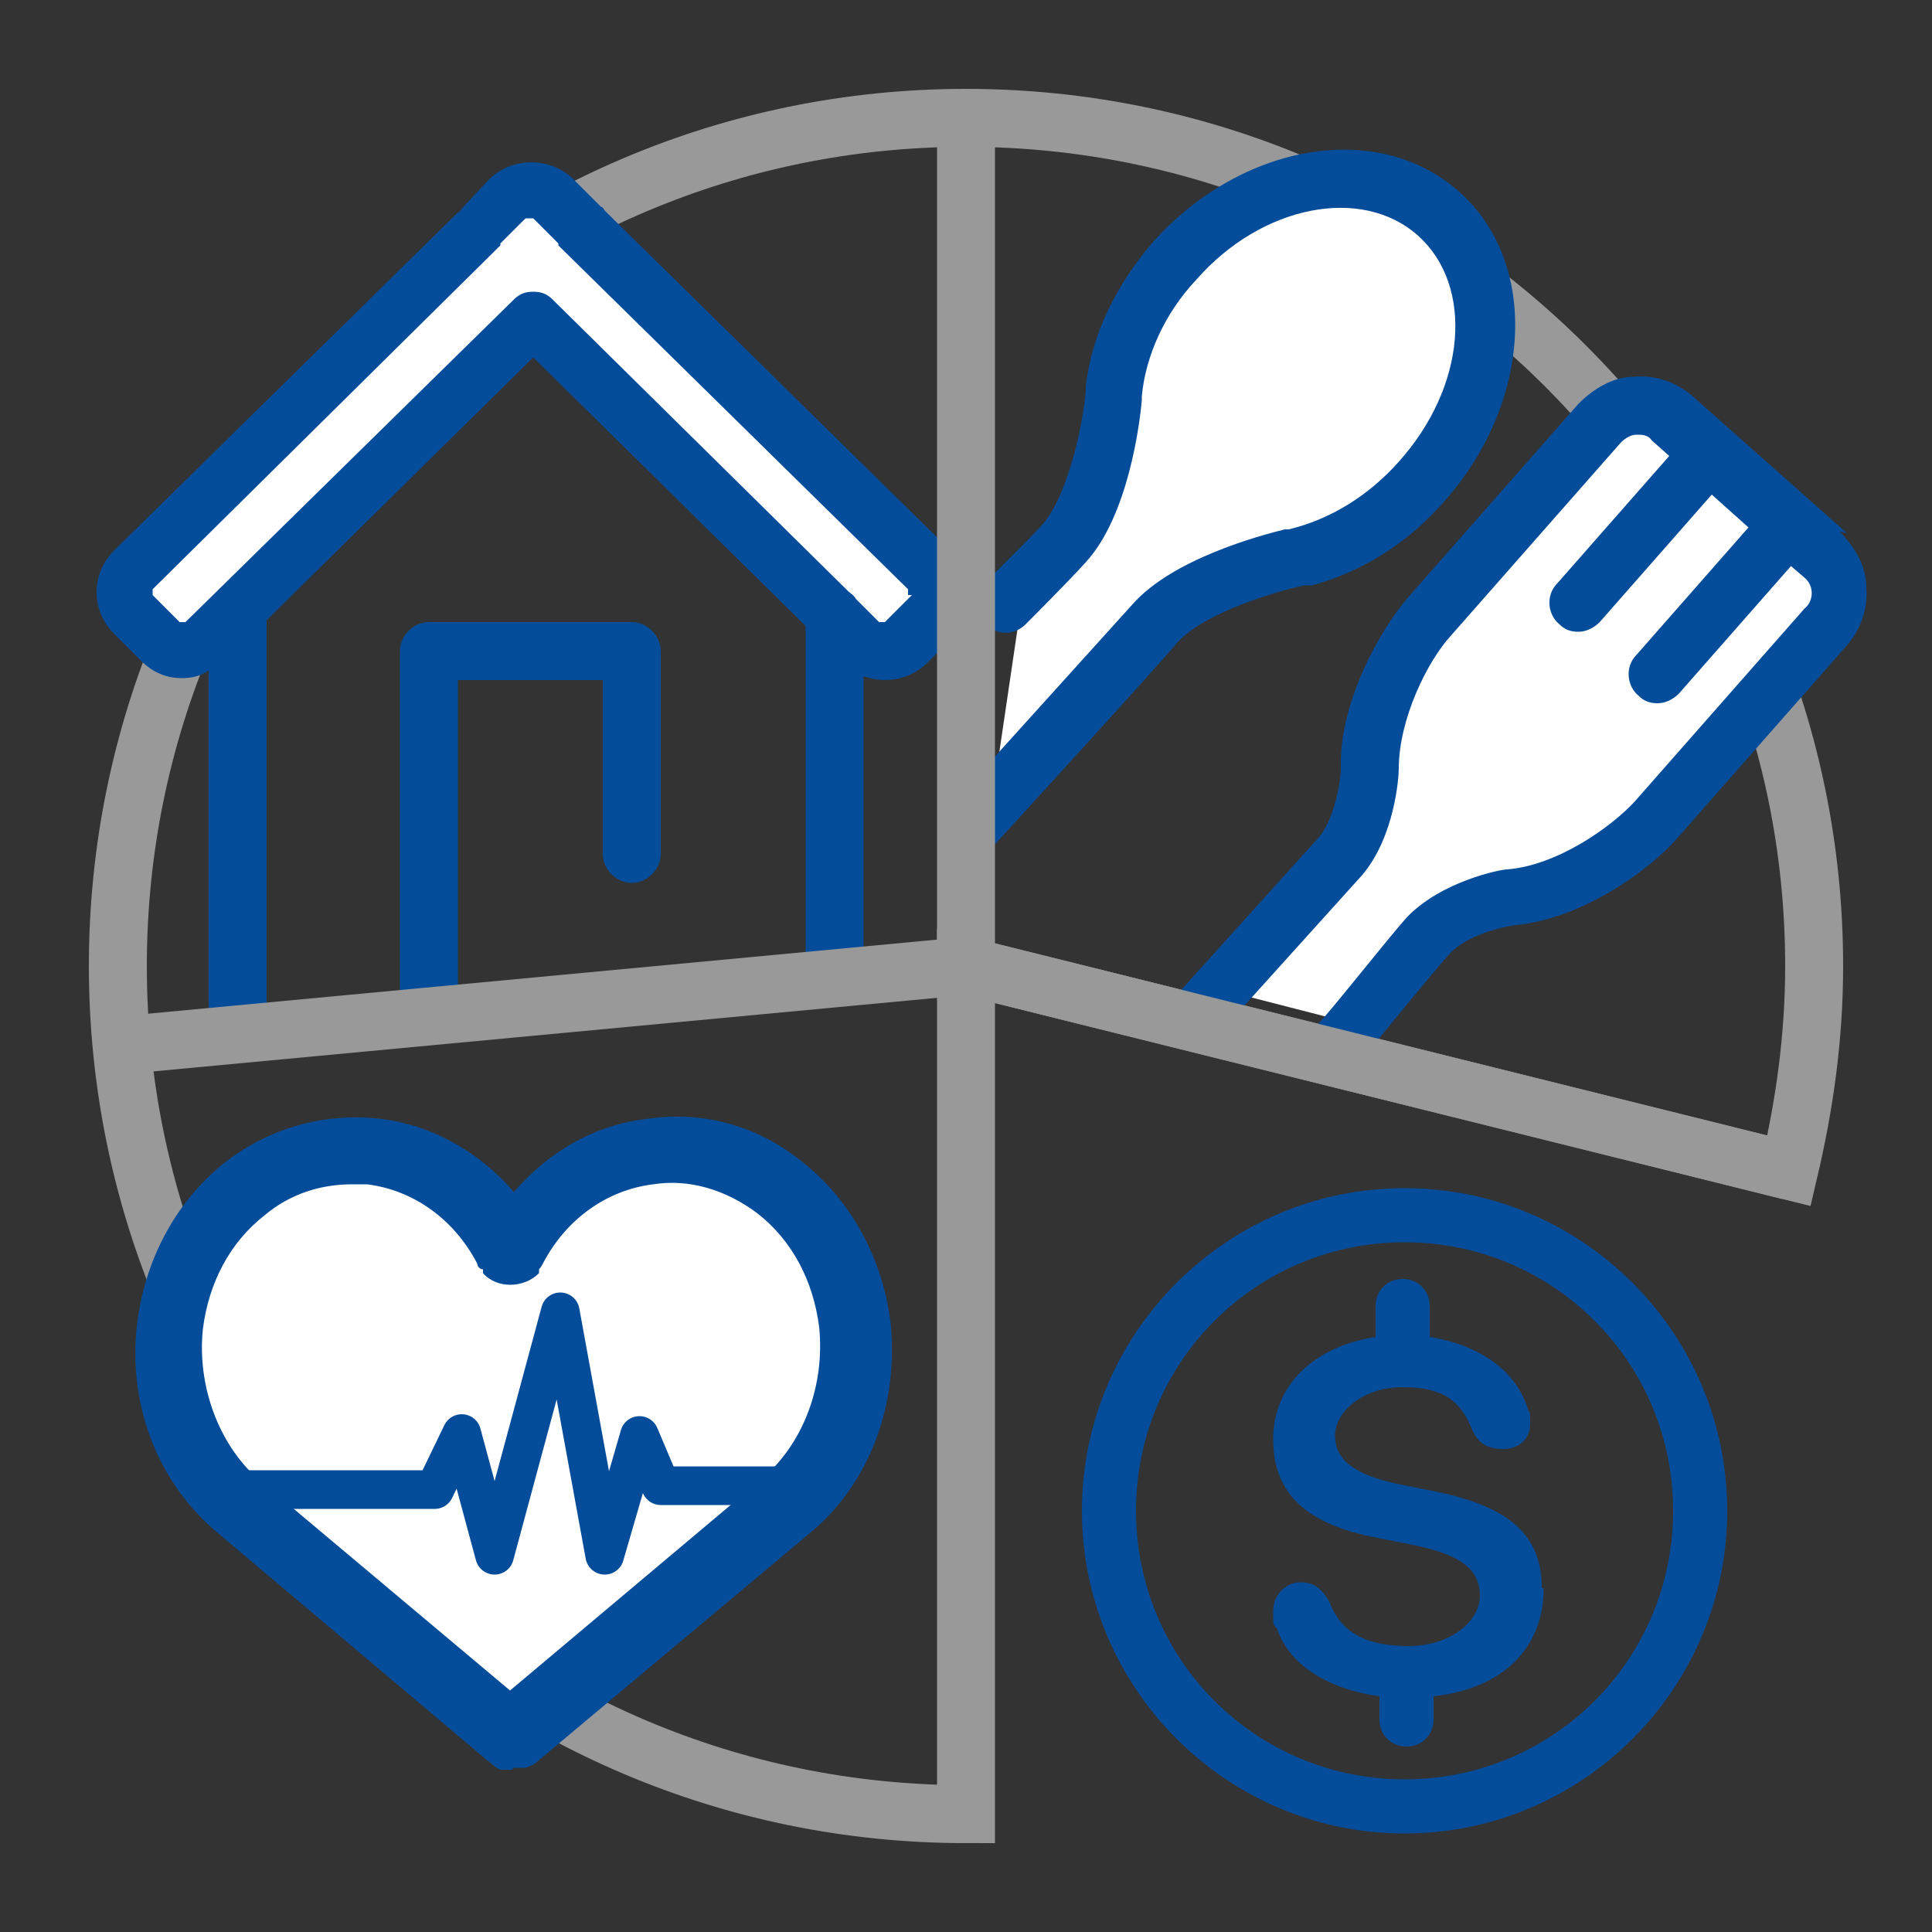 <?xml version="1.0" encoding="UTF-8"?>
<svg id="_圖層_1" data-name="圖層_1" xmlns="http://www.w3.org/2000/svg" version="1.1" viewBox="0 0 100 100">
  <rect x="0" y="0" width="100" height="100" fill="#333333" stroke="none"/>
  <!-- Generator: Adobe Illustrator 29.1.0, SVG Export Plug-In . SVG Version: 2.1.0 Build 142)  -->
  <defs>
    <style>
      .st0 {
        stroke: #999;
        stroke-miterlimit: 10;
        stroke-width: 3px;
      }

      .st0, .st1 {
        fill: none;
      }

      .st1 {
        stroke: #054c9b;
        stroke-linejoin: round;
        stroke-width: 2px;
      }

      .st2 {
        fill: #fff;
      }

      .st3 {
        fill: #054c9b;
      }
    </style>
  </defs>
  <path class="st0" d="M50,50l42.6,10.6c.8-3.4,1.3-6.9,1.3-10.6,0-24.2-19.6-43.9-43.9-43.9S6.1,25.8,6.1,50s19.6,43.9,43.9,43.9v-43.9Z"/>
  <path class="st3" d="M72.7,94.9c-9.2,0-16.7-7.5-16.7-16.7s7.5-16.7,16.7-16.7,16.7,7.5,16.7,16.7-7.5,16.7-16.7,16.7ZM72.7,64.3c-7.7,0-13.9,6.2-13.9,13.9s6.2,13.9,13.9,13.9,13.9-6.2,13.9-13.9-6.2-13.9-13.9-13.9Z"/>
  <path class="st3" d="M79.8,82.2c0-2.7-1.6-4.2-5.5-5l-2-.4c-2.3-.5-3.2-1.3-3.2-2.5s1.4-2.5,3.5-2.5,3,.7,3.6,2.2c.3.7.8,1,1.6,1s1.4-.5,1.4-1.3,0-.5-.1-.7c-.6-2.1-2.6-3.4-5.1-3.8v-1.6c0-.8-.6-1.4-1.4-1.4s-1.4.6-1.4,1.4v1.6c-3.2.5-5.3,2.5-5.3,5.3s1.7,4.4,5.4,5.1l2,.4c2.4.5,3.3,1.3,3.3,2.6s-1.5,2.6-3.7,2.6-3.5-.7-4.1-2.3c-.4-.7-.8-1-1.5-1s-1.4.6-1.4,1.5,0,.6.2.9c.6,1.8,2.5,3.1,5.3,3.5v1.2c0,.8.6,1.4,1.4,1.4s1.4-.6,1.4-1.4v-1.2c3.6-.4,5.7-2.5,5.7-5.6Z"/>
  <path class="st2" d="M44.2,68.6c-.6-5.6-5.3-9.6-10.5-9-3.1.4-5.6,2.3-7,5v.2c-.1,0-.3-.2-.3-.2-1.5-2.7-4-4.6-7-5-5.2-.7-9.9,3.4-10.5,9-.4,3.6,1,7.1,3.4,9.2h0l14.3,12h0s0,0,0,0h0s0,0,0,0l14.3-12h0c2.4-2.1,3.8-5.6,3.4-9.2Z"/>
  <path class="st3" d="M26.5,91.6c-.2,0-.4,0-.5,0-.3,0-.5-.3-.8-.5l-14.1-11.9c-3-2.6-4.5-6.6-4-10.7.4-3.3,2-6.3,4.5-8.3,2.3-1.8,5.1-2.6,8-2.3,2.7.3,5.2,1.7,7,3.8,1.8-2.1,4.2-3.5,7-3.8,2.9-.4,5.7.4,8,2.3,2.5,2,4.1,5,4.5,8.3h0c.4,4.1-1,8.1-4,10.7l-14.2,11.9c-.2.2-.4.3-.7.4,0,0-.2,0-.3,0-.1,0-.2,0-.3,0ZM18.2,61.3c-1.6,0-3.2.5-4.5,1.6-1.8,1.4-2.9,3.5-3.2,5.9-.3,2.9.8,5.9,2.8,7.7l13.1,11,13.2-11.1c2-1.8,3.1-4.7,2.8-7.7-.3-2.4-1.4-4.5-3.2-5.9-1.6-1.2-3.5-1.8-5.4-1.5-2.4.3-4.5,1.8-5.7,4.1,0,0-.1.2-.2.3v.2c-.8.8-2.2.8-2.9,0v-.2c-.2,0-.3-.2-.3-.3-1.2-2.3-3.3-3.8-5.7-4.1-.3,0-.6,0-.9,0Z"/>
  <g>
    <g>
      <path class="st2" d="M51.3,41.8s7.7-8.5,8.6-9.5c2.1-2.4,7.4-3.5,7.4-3.5h0c2.3-.6,4.6-1.9,6.4-4,4-4.5,4.4-10.7.8-13.8-3.5-3.1-9.7-2-13.7,2.5-1.8,2.1-2.9,4.5-3.2,6.9h0s-.5,5.4-2.6,7.7c-.9,1-2,2.2-2,2.2"/>
      <path class="st2" d="M51.7,42.2l-.9-.8s7.7-8.5,8.6-9.5c1.6-1.8,4.9-2.9,6.6-3.4h0s1.1-.3,1.1-.3c2.3-.5,4.4-1.9,6.1-3.8,3.8-4.3,4.2-10.1.9-13-3.3-2.9-9-1.8-12.8,2.4-1.7,1.9-2.8,4.2-3,6.5v1.1c-.1,0-.2,0-.2,0-.3,1.8-1,5.1-2.6,6.9-.9,1-2,2.2-2,2.2l-.8-.8s1.1-1.1,2-2.1c1.9-2.2,2.4-7.3,2.4-7.4v-1.2c.1,0,.2,0,.2,0,.5-2.2,1.6-4.3,3.1-6.1,4.2-4.7,10.7-5.9,14.5-2.5,3.8,3.4,3.4,9.9-.8,14.7-1.6,1.8-3.6,3.1-5.7,3.8h0c0,0-1.1.3-1.1.3,0,0-5.1,1.1-7.1,3.3-.9,1-8.6,9.5-8.6,9.5Z"/>
    </g>
    <g>
      <path class="st2" d="M70.5,53.1s2.8-3.6,3.7-4.6c1.4-1.6,4.3-2,4.3-2,3.1-.3,6.2-2.5,7.5-4l8.8-10h0c1-1.1.9-2.8-.2-3.8h0s-8-7.1-8-7.1h0c-1.1-1-2.8-.9-3.8.2h0s-8.8,10-8.8,10c-1.3,1.5-3.2,4.8-3.1,7.9,0,0,0,2.9-1.5,4.5-.9,1-6.3,7-6.3,7"/>
      <path class="st2" d="M70.9,53.5l-.9-.7c.1-.1,2.9-3.6,3.8-4.6,1.6-1.8,4.5-2.2,4.6-2.2,3-.3,6-2.5,7.2-3.8l8.8-10c.8-.9.7-2.2-.2-2.9l-8-7.1c-.4-.4-.9-.6-1.5-.5-.6,0-1.1.3-1.4.7l-8.8,10c-1.2,1.3-3,4.5-2.9,7.5,0,.2-.1,3.1-1.7,4.9-.9,1-6.3,7-6.3,7l-.9-.8s5.4-6,6.3-7c1.3-1.4,1.4-4.1,1.4-4.1,0-3.3,1.9-6.8,3.2-8.3l8.8-10c.6-.7,1.4-1,2.2-1.1.9,0,1.7.2,2.4.8l8,7.1c.7.6,1,1.4,1.1,2.2,0,.9-.2,1.7-.8,2.4l-8.8,10c-1.3,1.5-4.6,3.9-7.9,4.2,0,0-2.6.4-3.9,1.8-.9,1-3.7,4.5-3.7,4.6Z"/>
    </g>
    <g>
      <line class="st2" x1="88.1" y1="24" x2="81.8" y2="31.1"/>
      <rect class="st2" x="80.2" y="26.9" width="9.5" height="1.2" transform="translate(8 72.8) rotate(-48.4)"/>
    </g>
    <g>
      <line class="st2" x1="92.3" y1="27.7" x2="86" y2="34.8"/>
      <rect class="st2" x="84.4" y="30.7" width="9.5" height="1.2" transform="translate(6.6 77.2) rotate(-48.4)"/>
    </g>
  </g>
  <g>
    <path class="st3" d="M67.6,30.3c0,0,.2,0,.3,0,2.6-.7,5-2.2,6.9-4.4,4.5-5.1,4.9-12.3.7-16-4.2-3.7-11.2-2.5-15.8,2.6-1.9,2.2-3.2,4.8-3.5,7.5,0,0,0,.2,0,.2-.1,1.4-.8,5.2-2.2,6.9-.9,1-3,3-3,3.1-.6.6-.6,1.5,0,2.1s1.5.6,2.1,0c0,0,2.2-2.2,3.1-3.2,2.2-2.4,2.8-7.2,2.9-8.4,0,0,0-.1,0-.2.2-2.1,1.2-4.3,2.8-6,3.4-3.9,8.6-4.9,11.5-2.3,2.9,2.6,2.5,7.8-1,11.7-1.6,1.8-3.6,3-5.7,3.5,0,0-.1,0-.2,0-1.2.3-5.8,1.5-7.9,3.9-.9,1-9.4,10.4-9.4,10.4l2.3,2s8.5-9.3,9.4-10.4c1.4-1.6,5.2-2.7,6.6-3Z"/>
    <path class="st3" d="M95.6,27.6l-8-7.1c-.8-.7-1.9-1.1-3-1-1.1,0-2.1.6-2.9,1.4l-8.8,10c-1.4,1.6-3.6,5.4-3.5,8.9,0,.6-.3,2.5-1.1,3.5-.9,1-7.4,8.2-7.4,8.2l2.2,2s6.5-7.2,7.4-8.2c1.7-2,1.9-5.1,1.9-5.5,0-2.6,1.5-5.6,2.7-6.9l8.8-10c.2-.2.5-.4.8-.4.3,0,.6,0,.8.3l.9.8-5.8,6.6c-.6.6-.5,1.6.1,2.1.3.3.6.4,1,.4s.8-.2,1.1-.5l5.8-6.6,1.9,1.7-5.8,6.6c-.6.6-.5,1.6.1,2.1.3.3.6.4,1,.4s.8-.2,1.1-.5l5.8-6.6.7.6c.5.4.5,1.2,0,1.6l-8.8,10c-1.2,1.3-4,3.3-6.6,3.5-.3,0-3.4.6-5.2,2.5-.9,1-4.3,5.3-4.5,5.4-.5.6-.4,1.6.2,2.1.3.2.6.3.9.3s.9-.2,1.2-.6c0,0,3.5-4.3,4.4-5.3.9-1,2.7-1.4,3.3-1.5,3.6-.3,7.1-2.9,8.5-4.5l8.8-10c.7-.8,1.1-1.9,1-3,0-1.1-.6-2.1-1.4-2.9Z"/>
  </g>
  <path class="st2" d="M28.7,10.3l20,19.7-3.3,3.4-18.5-16.3-17.3,16.4-3.7-3.2S27.3,10.5,28.7,10.3Z"/>
  <g>
    <path class="st3" d="M32.7,32.2h-10.5c-.8,0-1.5.7-1.5,1.5v18c0,.8.7,1.5,1.5,1.5s1.5-.7,1.5-1.5v-16.5h7.5v9c0,.8.7,1.5,1.5,1.5s1.5-.7,1.5-1.5v-10.5c0-.8-.7-1.5-1.5-1.5Z"/>
    <path class="st3" d="M49.2,28.5h0S31.3,10.9,31.3,10.9c0,0-.1-.2-.2-.2l-1.4-1.4c-.6-.6-1.4-.9-2.2-.9-.8,0-1.6.3-2.2.9l-1.4,1.5c0,0-.1.2-.2.2L5.9,28.5c-1.2,1.2-1.2,3.1,0,4.3l1.4,1.4c.6.6,1.3.9,2.1.9h0c.5,0,1-.1,1.4-.4v17.3c0,.8.7,1.5,1.5,1.5s1.5-.7,1.5-1.5v-19.7c0,0,0-.2,0-.2l13.8-13.6,14.1,13.9v17.5c0,.8.7,1.5,1.5,1.5s1.5-.7,1.5-1.5v-14.9c1.1.4,2.4.2,3.3-.7l1.4-1.4c.6-.6.9-1.3.9-2.2,0-.8-.3-1.6-.9-2.1ZM47.2,30.8l-1.4,1.4c0,0-.2,0-.3,0l-1.2-1.2c-.1-.2-.3-.3-.4-.4l-15.3-15.1c-.3-.3-.6-.4-1-.4s-.7.1-1,.4l-17,16.7c0,0-.2,0-.3,0l-1.4-1.4c0,0,0-.2,0-.3L25.8,12.8s0,0,.1-.1c0,0,0,0,0-.1l1.3-1.3s.1,0,.2,0c.1,0,.2,0,.2,0l1.3,1.3s0,0,0,.1c0,0,0,0,.1.1l18,17.7c0,0,0,.2,0,.3Z"/>
  </g>
  <line class="st0" x1="50" y1="7.2" x2="50" y2="50"/>
  <line class="st0" x1="7.4" y1="54" x2="50" y2="50"/>
  <path class="st0" d="M50,50l42.6,10.6"/>
  <polyline class="st1" points="11.8 77.1 22.5 77.1 23.9 74.2 25.6 80.5 29 67.9 31.3 80.5 33.1 74.3 34.2 76.9 40.4 76.9"/>
</svg>